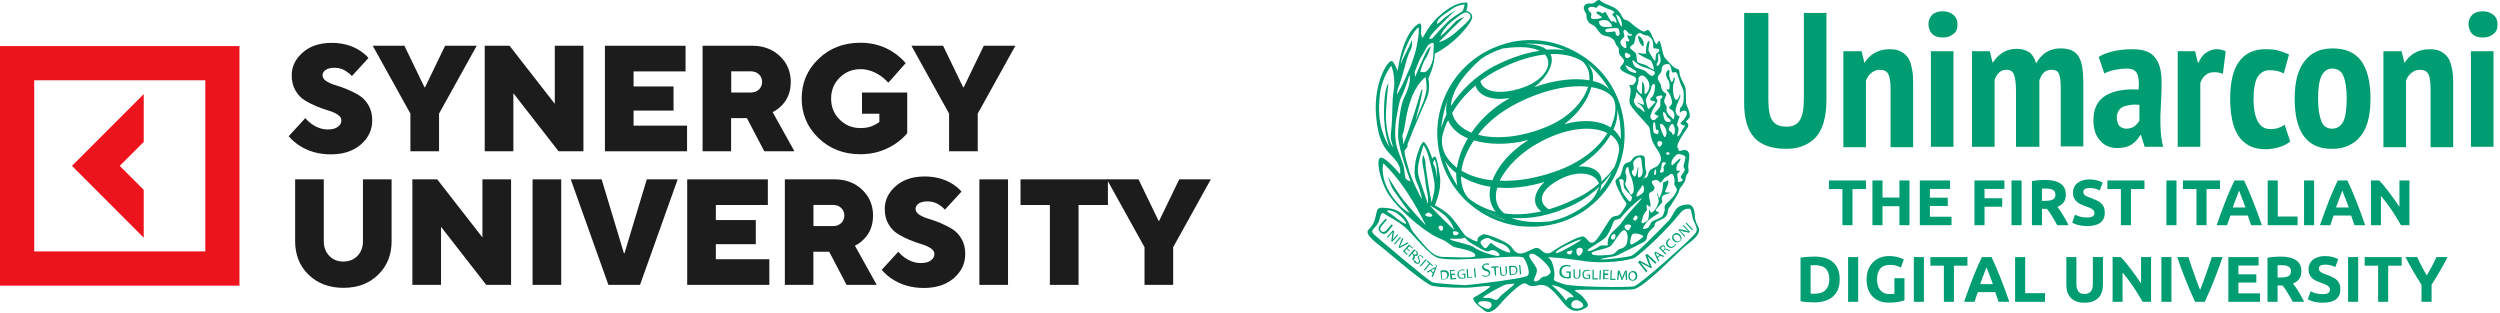 <svg width="351" height="44" viewBox="0 0 351 44" fill="none" xmlns="http://www.w3.org/2000/svg">
<g clip-path="url(#clip0_2002_1142)">
<path d="M207.109 8.892C206.487 9.402 205.92 9.968 205.411 10.591C205.864 10.025 206.43 9.458 207.109 8.892Z" fill="#009C72"/>
<path d="M208.468 29.617C209.374 30.183 210.337 30.58 211.356 30.863C211.073 30.693 210.79 30.523 210.563 30.297C209.827 30.127 209.148 29.9 208.468 29.617Z" fill="#009C72"/>
<path d="M227.381 14.498C226.419 11.723 224.663 9.515 222.398 7.986C222.342 7.986 222.342 7.929 222.285 7.929C218.944 5.664 214.697 4.928 210.677 6.344C204.675 8.382 201.107 14.328 201.9 20.387C202.013 21.293 202.24 22.142 202.523 22.992C203.146 24.804 204.108 26.389 205.354 27.692C205.524 27.862 205.637 28.032 205.864 28.201C207.959 30.183 210.62 31.429 213.508 31.769C213.565 31.769 213.565 31.769 213.621 31.769H213.678C215.49 31.939 217.415 31.769 219.284 31.146C223.644 29.674 226.702 26.106 227.721 21.973C227.721 21.973 227.721 21.973 227.721 21.916C227.834 21.463 227.948 21.01 228.004 20.557V20.5C228.004 20.5 228.004 20.5 228.004 20.444C228.231 18.575 228.061 16.48 227.381 14.498ZM226.475 13.762C226.985 14.611 226.928 16.197 226.136 17.896C224.72 16.99 222.512 16.65 219.624 17.443C221.606 15.97 222.965 13.988 223.418 12.233C224.89 12.46 225.966 13.026 226.475 13.762ZM212.432 12.686C209.771 13.252 208.129 12.629 207.846 11.384C208.582 10.817 209.431 10.251 210.337 9.798C211.866 9.005 214.358 7.929 216.906 7.646C218.321 9.175 216.509 11.837 212.432 12.686ZM212.885 14.555C216.849 12.516 220.416 11.893 222.965 12.176C222.342 14.271 220.247 16.537 217.189 17.782C213.565 19.311 209.997 19.594 207.506 18.915C208.752 17.273 210.564 15.744 212.885 14.555ZM211.979 13.762C209.658 15.064 207.846 16.763 206.6 18.632C205.184 18.065 204.165 17.103 203.882 15.857C204.675 14.498 205.75 13.196 207.166 12.007C207.506 13.366 209.318 14.215 211.979 13.762ZM206.94 19.708C209.035 20.331 211.753 20.387 214.584 19.651C212.036 21.236 210.28 23.332 209.544 25.314C207.789 25.144 206.317 24.634 205.184 23.954C205.354 22.596 205.977 21.123 206.94 19.708ZM210.224 26.333C212.206 26.503 214.414 26.276 216.849 25.54C215.32 27.012 215.037 28.711 216.396 29.674C214.358 30.127 212.659 30.183 211.186 29.957C210.054 29.051 209.771 27.748 210.224 26.333ZM217.472 29.391C215.773 28.371 216.17 26.616 219.171 25.087C221.549 23.898 223.984 24.238 224.494 25.767C223.531 26.616 222.342 27.409 220.926 28.032C219.68 28.654 218.548 29.051 217.472 29.391ZM210.564 25.37C211.526 23.388 213.621 21.293 216.339 19.878C220.416 17.726 223.814 17.726 225.683 18.688C224.55 20.557 222.455 22.482 219.001 23.841C215.886 25.03 212.999 25.483 210.564 25.37ZM226.022 12.686C225.569 12.063 224.72 11.61 223.644 11.384C223.757 10.364 223.474 9.515 222.851 8.892C224.041 9.911 225.173 11.214 226.022 12.686ZM223.135 11.27C221.153 10.931 218.435 11.157 215.433 12.233C217.189 10.874 218.321 8.892 217.698 7.59C219.227 7.533 220.813 7.76 222.172 8.609C222.908 9.288 223.248 10.251 223.135 11.27ZM219.737 7.08C218.888 6.91 218.038 6.91 217.132 6.967C216.509 6.457 215.49 6.174 213.905 6.174C215.943 6.004 217.925 6.344 219.737 7.08ZM208.015 8.213C208.865 7.646 209.827 7.193 210.847 6.854C210.903 6.854 210.96 6.797 211.073 6.797C213.508 6.457 215.15 6.627 216.17 7.137C213.735 7.476 211.47 8.439 210.111 9.119C207.166 10.591 205.071 12.743 203.712 14.894C203.769 13.139 205.014 10.817 208.015 8.213ZM203.316 13.819C203.032 14.611 202.976 15.404 203.089 16.084C202.749 16.763 202.523 17.386 202.353 18.009C202.466 16.537 202.806 15.121 203.316 13.819ZM202.579 18.802C202.749 18.179 202.976 17.499 203.316 16.876C203.769 18.009 204.731 18.858 206.09 19.424C205.241 20.84 204.731 22.256 204.561 23.558C202.863 22.256 202.126 20.557 202.579 18.802ZM202.976 22.879C202.919 22.765 202.919 22.652 202.863 22.596C203.259 23.218 203.769 23.785 204.448 24.294C204.448 24.917 204.505 25.54 204.618 26.106C203.995 25.144 203.429 24.068 202.976 22.879ZM205.128 24.747C206.26 25.427 207.676 25.993 209.261 26.22C208.978 27.522 209.205 28.768 209.997 29.73C208.468 29.334 207.223 28.654 206.203 27.862C205.467 27.069 205.128 25.993 205.128 24.747ZM208.468 29.617C209.091 29.9 209.827 30.127 210.564 30.353C210.79 30.58 211.073 30.75 211.356 30.919C210.337 30.58 209.374 30.127 208.468 29.617ZM219.057 30.693C218.548 30.863 218.095 30.976 217.585 31.089C215.15 31.316 213.395 31.089 212.206 30.58C214.697 30.806 217.642 30.353 221.096 28.654C222.342 28.032 223.531 27.182 224.55 26.22C223.927 27.635 223.701 27.975 222.682 28.768C221.606 29.561 220.416 30.24 219.057 30.693ZM224.55 26.899C224.777 26.503 224.777 26.276 224.833 25.936C225.513 25.314 225.796 24.86 226.306 24.181C225.853 25.2 225.286 26.05 224.55 26.899ZM226.702 23.388C226.192 24.124 225.626 24.804 224.833 25.483C224.947 24.124 223.531 23.218 221.606 23.388C223.701 22.086 225.23 20.5 226.136 18.915C226.928 19.481 227.381 20.217 227.325 21.067C227.212 21.859 226.985 22.652 226.702 23.388ZM227.551 19.538C227.325 19.028 226.985 18.575 226.532 18.179C226.985 17.159 227.155 16.197 227.042 15.291C227.438 16.706 227.608 18.122 227.551 19.538Z" fill="#009C72"/>
<path fill-rule="evenodd" clip-rule="evenodd" d="M237.178 16.537C237.461 16.084 236.838 14.894 236.725 14.555C236.668 14.215 236.781 12.46 236.555 12.063C236.328 11.61 235.875 10.817 235.819 10.364C235.762 9.911 235.819 9.741 235.366 9.628C234.969 9.572 234.12 8.496 233.78 8.156C233.44 7.816 233.27 6.231 233.044 5.834C232.817 5.438 232.761 6.287 232.534 6.174C232.308 6.061 231.968 4.872 231.628 4.419C231.289 3.966 231.175 4.362 230.836 4.419C230.552 4.475 229.646 3.796 229.25 3.456C228.797 3.116 228.627 2.833 228.174 2.776C227.721 2.72 227.665 1.644 226.645 1.078C225.909 0.681 225.116 0.511 224.72 0.115C224.437 -0.225 223.984 0.285 223.814 0.398C223.418 0.681 222.851 0.228 222.455 0.795C222.228 1.134 222.455 1.531 222.625 1.814C222.851 2.097 222.625 2.267 222.851 2.776C223.021 3.286 223.531 3.456 223.814 3.626C224.097 3.796 224.267 4.249 224.72 4.702C225.173 5.155 225.683 4.928 226.306 5.381C226.928 5.834 226.645 6.061 227.098 6.514C227.551 6.967 226.985 7.307 227.608 7.929C228.287 8.552 228.004 8.779 227.551 9.345C227.098 9.968 228.967 10.478 229.477 10.761C229.986 11.101 229.59 11.667 229.307 11.893C229.024 12.12 228.571 11.667 228.854 12.233C229.137 12.743 228.684 13.819 228.797 14.441C228.854 15.008 231.062 17.216 231.458 17.726C231.855 18.235 231.458 19.255 232.534 20.784C233.61 22.312 233.157 22.652 232.874 23.105C232.591 23.558 231.911 23.558 231.628 23.954C231.345 24.351 231.345 25.03 231.119 24.917C230.892 24.804 230.213 25.767 230.496 25.427C230.722 25.087 231.232 24.521 231.119 24.068C230.949 23.615 230.949 23.049 230.949 22.369C230.949 21.689 230.326 21.746 229.703 21.916C229.08 22.142 229.25 22.652 228.514 22.822C227.778 22.992 227.834 23.785 227.608 24.407C227.381 25.03 226.928 25.03 226.815 25.37C226.702 25.71 227.721 27.692 228.118 28.201C228.571 28.711 228.287 28.824 227.721 29.73C227.212 30.636 226.702 30.07 226.192 30.636C225.683 31.146 224.324 33.807 223.701 34.034C223.078 34.26 222.965 33.581 222.398 33.241C221.889 32.901 218.604 34.827 217.925 35.336C217.189 35.846 216.736 35.45 216.226 34.996C215.717 34.544 215.207 34.996 214.131 35.45C212.998 35.903 212.602 35.223 212.149 34.6C211.696 33.977 208.582 32.731 208.242 32.901C208.129 32.958 207.336 33.241 207.449 33.751C207.619 34.26 205.864 33.184 205.864 33.184C205.467 32.958 204.278 30.806 203.202 29.957C202.126 29.107 201.447 28.824 201.447 28.824C201.447 28.824 202.409 26.786 202.183 24.86C201.9 22.935 201.673 21.973 201.447 21.973C201.22 21.973 201.05 22.369 201.05 22.256C201.05 21.859 200.201 19.934 199.861 19.934C199.522 19.934 198.842 21.916 198.729 22.765C198.616 23.615 198.446 24.634 198.955 25.71C199.465 26.786 199.635 27.975 199.635 27.975C199.635 27.975 198.163 25.427 197.596 23.105C197.313 21.973 197.087 21.293 197.257 21.067C197.823 20.444 197.596 20.274 197.596 20.274C197.596 20.274 197.879 19.651 198.276 18.575C198.729 17.499 199.861 14.838 200.314 13.819C200.881 12.516 200.541 10.987 200.541 10.987C200.541 10.987 200.881 10.364 201.164 9.345C201.447 8.382 201.447 7.533 201.447 7.533C201.447 7.533 203.599 6.514 205.411 4.419C207.166 2.437 206.713 2.154 206.43 1.814C206.147 1.531 205.864 1.531 205.864 1.531C206.09 0.908 206.034 0.398 206.034 0.398C206.034 0.398 204.448 -0.111 201.617 2.663C200.541 3.739 199.748 5.325 199.748 5.325C199.748 5.325 199.578 5.155 199.522 4.758C199.465 4.362 199.805 2.89 199.069 3.399C196.804 4.928 196.237 9.968 196.237 9.968C196.237 9.968 195.671 8.552 195.388 8.552C194.765 8.552 192.896 11.667 193.179 15.97C193.519 20.67 194.935 21.236 195.841 22.369C196.804 23.502 196.577 24.181 196.577 24.464C196.577 24.464 194.538 21.973 193.802 22.142C193.179 22.369 193.689 25.087 194.765 27.012C195.671 28.541 198.219 31.089 200.654 32.675C201.22 33.071 201.787 33.354 202.353 33.581C203.202 33.921 203.315 34.204 204.108 34.657C204.448 34.827 207.393 35.166 207.109 35.959C206.996 36.299 203.542 36.072 202.636 36.072C201.73 36.072 201.164 35.619 200.597 35.11C200.314 34.827 198.219 32.505 198.106 32.109C197.313 29.73 195.898 29.164 193.916 29.164C192.84 29.164 193.632 30.863 192.16 32.222C191.424 32.901 193.406 34.204 194.425 35.053C195.784 36.186 200.201 39.98 201.164 40.149C202.24 40.376 205.977 40.489 206.94 40.319C207.902 40.206 208.638 40.149 209.148 40.149C209.658 40.149 207.619 41.395 206.996 41.735C206.373 42.075 207.846 43.151 208.412 43.604C208.978 44.113 209.771 43.66 210.564 42.754C211.356 41.792 212.998 40.206 213.735 39.866C214.471 39.527 214.357 40.319 215.433 40.149C216.509 40.036 215.66 39.923 216.679 40.036C217.698 40.15 218.718 41.622 219.737 42.811C220.756 43.943 221.662 43.717 222.455 43.321C223.304 42.924 222.908 42.528 222.285 41.735C221.606 40.942 220.756 40.829 221.266 40.716C221.775 40.602 228.74 40.772 229.42 40.602C230.949 40.206 235.196 35.789 236.102 34.996C237.008 34.147 238.14 33.524 238.48 32.675C238.763 31.826 238.197 31.882 237.97 30.58C237.97 30.127 237.914 28.711 237.008 28.711C236.668 28.711 235.819 28.768 235.309 29.391C234.913 29.9 234.743 30.523 234.176 31.089C232.025 33.298 229.646 35.676 229.08 35.903C228.174 36.242 221.436 36.865 226.759 35.959C227.098 35.903 230.609 34.034 230.779 33.977C231.345 33.638 231.119 33.468 231.289 33.015C231.515 32.335 232.308 31.882 232.308 31.712C232.308 31.372 232.308 31.203 233.157 30.863C233.95 30.523 234.12 30.127 234.176 29.617C234.233 29.107 234.516 29.051 234.799 28.485C235.139 27.918 235.705 27.125 235.762 26.729C235.819 26.276 236.611 25.767 236.668 25.03C236.725 24.351 237.178 24.407 237.064 23.785C236.951 23.162 237.121 22.822 237.178 22.029C237.234 21.293 236.838 20.897 236.158 21.123C235.479 21.35 235.819 21.067 235.535 20.727C235.252 20.387 236.385 18.688 236.838 18.065C237.291 17.499 236.838 17.216 236.725 17.103C236.555 17.046 236.895 16.989 237.178 16.537ZM195.614 13.082C195.501 13.762 195.501 15.291 195.445 16.65C195.388 17.952 195.218 19.141 195.275 19.424C195.388 20.047 195.614 20.727 195.614 20.727C195.614 20.727 194.878 20.047 194.595 16.989C194.482 15.347 194.935 11.723 194.935 11.723C194.935 11.723 194.369 12.12 194.312 15.461C194.255 18.802 195.105 20.67 195.105 20.67C195.105 20.67 194.538 19.878 194.142 18.632C193.689 17.386 193.463 15.574 193.746 13.196C194.029 10.817 195.331 9.232 195.331 9.232C195.331 9.232 196.067 10.817 195.614 13.082ZM207.959 33.807C208.299 33.524 208.865 33.241 209.205 33.524C209.544 33.751 210.45 34.09 210.96 34.26C211.47 34.43 212.092 35.11 212.036 35.393C211.979 35.733 209.884 34.657 209.488 34.204C209.148 33.751 208.865 35.166 208.355 34.77C208.242 34.657 207.619 34.09 207.959 33.807ZM204.788 32.788C204.674 33.015 204.278 33.128 204.108 32.958C203.938 32.788 203.938 32.562 204.052 32.505C204.221 32.392 204.901 32.562 204.788 32.788ZM201.39 22.426C201.503 22.426 201.73 23.162 201.73 23.898C201.73 24.634 201.73 25.087 201.73 25.087C201.73 25.087 201.617 23.502 201.334 23.218C201.05 22.879 201.39 22.426 201.39 22.426ZM199.465 25.653C199.352 25.257 199.069 24.804 199.069 23.785C199.069 22.765 199.861 20.387 199.861 20.387C199.861 20.387 200.314 20.784 200.824 22.935C201.334 25.087 201.56 25.993 201.334 27.012C201.107 28.032 200.994 28.428 200.994 28.428C200.994 28.428 200.541 26.05 200.428 25.144C200.314 24.238 200.144 23.502 200.144 22.935C200.144 22.369 199.805 21.746 199.805 21.746C199.805 21.746 199.691 22.142 199.691 22.652C199.691 23.105 199.975 24.068 200.088 25.257C200.258 26.446 200.314 26.842 200.428 27.295C200.541 27.748 200.484 28.654 200.484 28.654C200.484 28.654 199.578 25.993 199.465 25.653ZM200.201 13.082C199.748 14.838 199.748 14.328 198.729 16.989C198.729 16.989 199.805 12.969 199.691 12.573C199.578 12.176 199.125 14.271 198.389 16.423C197.426 19.424 197.03 20.217 197.03 20.217L196.973 20.104C196.973 20.104 197.03 19.594 196.917 19.311C196.86 18.971 196.917 18.915 196.917 18.915C196.917 18.915 197.03 18.745 197.2 17.839C197.37 16.989 197.426 15.914 198.049 14.102C198.842 11.723 200.144 10.817 200.144 10.817C200.144 10.817 200.428 12.176 200.201 13.082ZM206.203 1.87C206.713 2.323 206.6 2.607 204.788 4.192C203.032 5.834 202.013 5.891 202.013 5.891C202.013 5.891 202.976 4.985 203.712 4.192C204.505 3.456 205.524 2.437 205.524 2.437C205.524 2.437 204.788 2.493 203.995 3.399C203.202 4.305 202.24 5.098 202.24 5.098C202.24 5.098 202.24 5.042 202.296 4.928C202.409 4.645 202.806 3.909 203.712 3.116C204.901 2.21 205.694 1.417 206.203 1.87ZM200.881 4.985C201.447 4.249 202.183 3.626 203.146 2.607C204.165 1.587 204.505 1.361 204.505 1.361C204.505 1.361 203.259 2.097 202.749 2.55C202.24 3.003 201.56 3.739 201.787 3.06C202.013 2.38 203.146 1.814 203.882 1.248C204.618 0.681 205.637 0.625 205.637 0.625C205.637 0.625 205.524 1.361 205.297 1.587C205.071 1.814 204.278 2.154 203.372 2.946C202.466 3.796 201.107 5.381 201.107 5.381C201.107 5.381 200.314 5.721 200.881 4.985ZM199.408 8.213C199.691 7.76 200.484 6.344 200.484 6.344C200.484 6.344 200.937 6.004 201.164 6.004C201.39 6.004 201.277 6.74 201.22 7.986C201.107 9.232 200.314 10.251 199.861 10.138C199.408 10.081 199.408 10.081 199.408 10.081C199.408 10.081 199.691 8.892 200.201 8.156C200.654 7.42 200.881 6.514 200.881 6.514C200.881 6.514 200.541 6.627 200.088 7.59C199.635 8.552 198.672 10.817 198.672 10.817L198.616 10.081C198.672 10.081 199.125 8.666 199.408 8.213ZM196.237 12.516C196.237 12.516 196.577 11.723 196.973 10.308C197.37 8.835 197.596 7.873 197.993 7.137C198.389 6.401 198.219 5.608 198.219 5.608C198.219 5.608 197.993 6.287 197.596 7.023C197.257 7.76 196.917 8.269 196.747 8.835C196.577 9.402 196.747 8.496 196.747 8.496C196.747 8.496 197.03 7.363 197.71 5.948C198.389 4.532 198.955 3.966 199.125 3.852C199.238 3.739 199.295 4.872 198.785 7.023C198.219 9.175 197.653 10.138 197.257 11.101C196.86 12.063 196.124 13.309 196.124 13.309L196.237 12.516ZM196.124 20.67C195.728 19.255 195.898 17.159 196.124 16.14C196.351 15.178 196.351 14.441 196.804 13.479C197.37 12.29 197.879 10.534 197.879 10.534C198.163 11.27 197.596 12.856 197.143 13.705C196.69 14.611 196.294 17.159 196.294 19.028C196.294 20.897 198.049 25.483 198.049 25.483C198.049 25.483 197.596 25.314 197.426 25.144C197.257 24.974 197.257 24.521 197.143 23.785C197.087 23.049 196.577 22.086 196.124 20.67ZM195.728 26.842C196.351 27.748 197.936 29.9 197.936 29.9C197.936 29.9 196.464 29.277 195.105 27.012C193.746 24.747 194.199 22.935 194.199 22.935C194.199 22.935 195.445 23.954 197.143 26.389C198.842 28.824 200.201 31.656 200.201 31.656C200.201 31.656 198.785 30.183 197.087 28.145C196.52 27.465 195.275 25.483 194.878 24.804C194.992 25.2 195.218 26.106 195.728 26.842ZM201.05 30.353C200.824 30.523 200.258 30.41 200.144 30.24C199.975 30.07 200.484 29.844 200.541 29.844C200.597 29.787 201.277 30.183 201.05 30.353ZM202.296 32.392C202.183 32.335 201.956 32.109 201.956 31.882C201.956 31.712 202.353 31.599 202.523 31.769C202.693 31.995 202.579 32.505 202.296 32.392ZM200.711 28.824C200.711 28.824 202.126 29.56 203.032 30.41C203.882 31.259 204.165 32.279 204.165 32.279C204.165 32.279 203.542 31.712 202.636 30.806C201.73 29.9 200.711 28.824 200.711 28.824ZM203.655 33.638C203.429 33.411 203.825 33.524 204.165 33.524C204.561 33.524 205.297 33.524 205.524 33.411C205.75 33.241 205.864 33.751 206.487 34.09C207.053 34.43 208.695 35.506 209.035 35.28C209.374 35.053 209.827 35.053 210.224 35.393C210.62 35.676 210.79 36.129 209.771 35.846C208.752 35.619 207.393 35.11 206.94 34.713C206.43 34.317 203.882 33.864 203.655 33.638ZM196.067 29.9C196.351 30.127 197.257 30.75 197.426 31.372C197.483 31.656 196.237 30.806 195.784 30.41C195.388 30.07 194.822 29.787 194.765 29.674C194.652 29.334 195.784 29.674 196.067 29.9ZM208.921 43.377C208.582 43.377 207.336 42.754 207.562 42.471C207.846 42.188 209.091 42.245 209.318 42.528C209.601 42.811 209.261 43.377 208.921 43.377ZM210.394 41.905C210.054 42.358 209.544 41.905 209.261 41.848C208.921 41.792 208.129 41.905 208.242 41.735C208.355 41.508 211.186 39.923 211.526 39.923C211.866 39.923 212.545 39.753 212.602 39.866C212.659 40.036 210.677 41.395 210.394 41.905ZM214.414 38.734C213.848 39.13 206.26 40.036 205.75 40.036C205.241 40.036 201.673 39.81 201.107 39.64C200.597 39.47 193.179 33.184 192.896 32.901C192.273 32.279 193.01 32.165 193.519 31.259C193.802 30.693 193.802 29.56 194.369 30.014C194.708 30.297 196.237 30.976 197.37 31.995C198.446 32.958 200.711 35.959 202.013 36.242C204.901 36.865 213.338 35.619 213.904 36.186C214.188 36.469 215.037 38.394 214.414 38.734ZM233.157 8.496C233.157 8.722 232.874 9.345 232.648 9.232C232.421 9.119 232.817 8.722 232.817 8.439C232.817 8.156 232.761 7.533 232.874 7.533C233.044 7.533 233.157 8.269 233.157 8.496ZM229.42 6.117C229.533 5.834 229.59 5.098 229.703 4.985C229.816 4.815 230.156 4.532 230.326 4.645C230.496 4.758 230.949 4.985 231.232 4.985C231.515 4.985 231.911 5.438 232.025 5.721C232.138 6.004 232.081 6.627 232.138 6.74C232.195 6.854 232.817 6.74 232.931 6.967C233.101 7.137 232.704 7.42 232.534 7.59C232.421 7.703 232.478 8.496 232.364 8.552C232.251 8.609 231.572 7.363 231.458 7.137C231.345 6.967 231.798 5.551 231.458 5.778C231.119 6.004 231.062 7.25 231.119 7.476C231.175 7.703 230.043 7.363 229.986 7.476C229.93 7.59 231.402 8.326 231.685 8.439C231.968 8.552 232.251 9.628 232.195 9.741C232.138 9.855 231.572 9.458 231.232 9.232C230.892 9.005 230.043 8.892 229.93 8.722C229.76 8.552 229.816 7.929 229.703 7.59C229.533 7.193 228.854 6.91 228.854 6.684C228.854 6.457 229.363 6.231 229.42 6.117ZM226.928 2.04C226.985 1.984 227.438 2.38 227.551 2.72C227.721 3.173 227.778 3.683 227.665 3.739C227.551 3.739 226.815 2.097 226.928 2.04ZM223.474 2.607C223.191 2.437 223.587 2.04 223.361 1.814C223.134 1.587 222.851 1.304 223.078 1.078C223.304 0.908 223.814 0.964 224.04 1.078C224.267 1.134 224.324 0.738 224.55 0.738C224.777 0.738 225.626 1.248 226.079 1.361C226.532 1.474 226.702 1.757 226.645 1.814C226.589 1.87 226.136 1.927 226.532 2.267C226.928 2.55 227.042 3.229 226.928 3.229C226.815 3.229 226.759 3.06 226.645 3.003C226.532 2.946 226.419 3.06 226.249 3.003C226.079 2.946 225.626 1.984 225.456 1.757C225.286 1.531 225.173 1.814 225.06 1.87C224.946 1.927 224.663 1.644 224.493 1.644C224.324 1.587 224.21 1.587 224.154 1.757C224.04 1.927 224.89 2.267 224.89 2.437C224.89 2.607 223.757 2.776 223.474 2.607ZM224.493 3.06C224.493 2.89 225.23 2.72 225.683 2.89C226.136 3.116 226.419 3.683 226.306 3.739C226.192 3.796 225.116 3.852 224.89 3.683C224.72 3.626 224.493 3.343 224.493 3.06ZM227.325 4.928C227.155 5.155 226.985 4.985 226.872 4.872C226.759 4.702 226.928 4.419 226.702 4.419C226.475 4.419 225.626 4.589 225.513 4.475C225.343 4.362 225.343 4.305 225.456 4.136C225.513 3.966 226.872 3.909 227.155 3.966C227.325 4.022 227.495 4.758 227.325 4.928ZM227.551 5.721C227.721 5.438 228.061 5.268 228.061 5.042C228.061 4.815 227.778 4.305 228.061 4.192C228.287 4.079 228.514 4.589 228.684 4.702C228.854 4.815 229.193 4.758 229.137 4.928C229.08 5.098 228.571 4.985 228.457 4.985C228.344 4.985 228.854 5.721 228.74 5.778C228.627 5.891 228.287 5.721 228.231 5.834C228.231 5.948 228.457 6.684 228.287 6.74C228.118 6.854 227.268 6.231 227.551 5.721ZM228.231 7.42C228.401 7.363 228.91 7.646 228.91 7.816C228.91 8.043 228.401 8.269 228.287 8.099C228.118 7.986 228.061 7.476 228.231 7.42ZM228.797 9.968C228.514 9.798 228.174 9.232 228.231 9.175C228.287 9.119 229.816 9.911 229.76 10.138C229.76 10.364 229.08 10.138 228.797 9.968ZM229.59 9.402C229.363 9.175 229.08 8.496 229.25 8.439C229.307 8.439 229.93 9.062 230.326 9.232C230.666 9.402 232.025 9.798 232.251 10.025C232.478 10.251 232.251 10.534 232.025 10.648C231.798 10.761 231.232 10.194 231.062 10.025C230.836 9.798 229.816 9.572 229.59 9.402ZM230.892 15.744C230.836 15.8 230.439 15.291 230.043 15.121C229.646 14.951 229.25 14.215 229.42 13.988C229.59 13.762 229.76 13.139 229.703 12.969C229.646 12.799 230.383 13.535 230.496 13.705C230.722 13.988 230.892 14.668 230.779 14.725C230.666 14.725 229.816 14.328 229.816 14.385C229.816 14.441 230.326 14.668 230.552 14.951C230.779 15.291 230.949 15.687 230.892 15.744ZM230.892 12.799C230.949 12.346 230.779 11.497 230.609 11.497C230.439 11.497 230.666 13.196 230.439 13.196C230.326 13.196 229.703 12.573 229.816 12.233C229.93 11.893 230.099 11.327 230.043 11.157C229.986 10.931 230.213 10.591 230.552 10.591C230.892 10.591 231.515 11.27 231.572 11.893C231.628 12.573 231.232 13.026 231.119 13.139C231.062 13.196 230.836 13.252 230.892 12.799ZM231.402 15.291C231.289 15.178 231.119 14.385 231.062 14.102C231.062 13.762 231.855 12.629 231.798 12.403C231.798 12.176 232.025 11.61 232.308 11.837C232.478 12.007 232.251 13.422 231.911 13.649C231.572 13.875 231.685 13.988 231.798 14.102C231.911 14.158 232.534 14.215 232.421 14.385C232.251 14.441 231.515 15.404 231.402 15.291ZM231.742 16.537C231.515 16.027 232.761 14.328 232.704 14.158C232.648 13.932 232.478 13.819 232.534 13.649C232.591 13.479 233.101 13.366 233.327 13.422C233.554 13.479 233.27 13.819 233.157 13.932C233.044 14.102 233.157 14.668 233.101 14.894C233.044 15.121 232.364 15.8 232.308 15.914C232.251 16.027 232.648 16.253 232.817 16.253C232.987 16.253 232.704 16.48 232.534 16.65C232.364 16.876 231.968 17.046 231.742 16.537ZM234.29 18.179C234.233 17.952 234.686 17.329 234.799 17.386C235.252 17.612 235.252 18.971 234.913 18.915C234.799 18.915 234.743 18.688 234.686 18.575C234.629 18.518 234.346 18.462 234.29 18.179ZM234.46 21.576C234.46 21.633 234.176 21.746 234.063 21.746C233.95 21.746 233.893 21.35 234.063 21.35C234.233 21.35 234.46 21.52 234.46 21.576ZM233.78 16.933C233.554 16.65 233.44 15.687 233.497 15.744C233.95 15.744 233.95 16.367 234.12 16.48C234.233 16.593 234.573 16.763 234.573 16.989C234.629 17.159 234.007 17.216 233.78 16.933ZM233.893 18.179C234.063 18.575 233.95 19.255 233.723 19.255C233.554 19.255 232.931 17.612 233.101 17.442C233.327 17.216 233.78 17.782 233.893 18.179ZM232.195 18.632C232.081 18.462 232.025 17.216 232.195 17.159C232.478 17.103 232.421 17.952 232.478 18.122C232.534 18.235 232.704 18.235 232.761 18.235C232.817 18.235 232.931 18.462 232.817 18.688C232.761 18.915 232.364 18.802 232.195 18.632ZM232.987 20.614C232.817 20.614 232.648 20.161 232.704 19.991C232.761 19.821 233.101 19.708 233.327 19.934C233.497 20.104 233.157 20.614 232.987 20.614ZM233.101 23.954C233.327 23.502 233.27 22.935 233.384 22.822C233.497 22.765 233.893 22.765 233.893 22.879C233.893 23.049 233.61 23.218 233.554 23.445C233.554 23.615 233.667 23.954 233.554 24.124C233.497 24.238 232.874 24.351 233.101 23.954ZM232.421 23.785C232.648 23.954 232.478 24.691 232.308 24.577C232.138 24.521 232.308 23.671 232.421 23.785ZM230.609 25.993C230.722 25.88 231.005 26.729 230.666 27.069C230.326 27.409 229.816 27.635 229.76 27.578C229.703 27.522 229.873 26.956 230.099 26.729C230.383 26.446 230.496 26.106 230.609 25.993ZM229.307 23.841C229.533 23.728 229.25 23.105 229.307 22.822C229.363 22.539 229.873 22.029 230.213 22.086C230.552 22.142 230.439 22.822 230.609 23.671C230.779 24.577 230.213 25.087 229.986 24.86C229.873 24.747 230.099 23.502 229.986 23.388C229.93 23.332 229.76 25.257 229.363 24.691C228.967 24.238 229.08 24.011 229.307 23.841ZM228.174 25.71C228.287 25.597 228.457 24.804 228.287 24.521C228.118 24.294 228.231 23.558 228.514 23.445C228.684 23.332 228.684 24.124 228.854 24.464C229.024 24.747 229.646 26.559 229.25 27.125C228.854 27.692 228.797 26.842 228.571 26.672C228.401 26.446 228.061 25.767 228.174 25.71ZM227.665 26.672C227.665 26.446 227.325 25.37 227.325 25.257C227.325 25.087 227.891 25.144 227.948 25.314C228.004 25.54 227.834 26.05 228.118 26.503C228.401 26.899 229.137 27.522 229.137 27.748C229.137 27.975 228.91 28.485 228.684 28.201C228.401 27.918 227.665 26.899 227.665 26.672ZM225.456 33.298C226.192 32.392 226.419 31.203 226.645 30.976C226.872 30.75 227.325 30.863 227.551 30.58C228.684 29.164 230.326 27.862 230.496 27.805C230.722 27.805 228.514 29.957 227.834 31.033C227.155 32.052 226.419 32.392 226.079 32.958C225.683 33.581 225.683 34.147 225.739 34.374C225.796 34.6 224.946 34.317 224.607 34.544C224.324 34.77 222.908 35.563 222.908 35.11C222.908 34.94 225.173 33.694 225.456 33.298ZM229.873 30.693C229.76 30.919 229.533 31.089 229.363 30.863C229.193 30.693 229.42 30.466 229.59 30.297C229.703 30.127 230.043 30.466 229.873 30.693ZM230.722 33.184C230.722 33.354 229.193 34.43 228.967 34.317C228.74 34.204 228.967 33.128 229.193 32.901C229.533 32.562 230.722 33.015 230.722 33.184ZM226.192 34.487C226.702 33.977 227.608 32.109 228.118 32.335C228.627 32.562 228.627 33.864 228.287 34.43C227.891 34.996 227.381 34.827 227.098 35.166C226.759 35.506 226.645 35.619 226.362 35.733C226.079 35.789 223.418 36.072 223.474 35.563C223.474 35.166 225.683 34.996 226.192 34.487ZM226.192 33.411C226.136 33.184 226.306 32.901 226.645 32.845C226.928 32.845 226.815 33.468 226.645 33.581C226.419 33.694 226.192 33.638 226.192 33.411ZM228.514 32.335C228.231 32.279 227.891 31.826 228.231 31.599C228.457 31.429 229.024 31.542 229.024 31.712C228.967 31.939 228.74 32.392 228.514 32.335ZM222.228 35.166C222.228 35.45 221.889 35.903 221.662 35.903C221.379 35.903 221.153 35.053 221.492 34.883C221.832 34.657 222.228 34.827 222.228 35.166ZM221.832 33.638C222.228 33.581 221.662 33.921 220.813 34.43C219.907 34.94 218.378 35.789 218.435 35.45C218.491 34.996 221.436 33.694 221.832 33.638ZM220.643 35.563C220.643 35.733 220.247 35.789 220.02 35.563C219.794 35.336 220.473 35.166 220.7 35.166C220.926 35.28 220.643 35.393 220.643 35.563ZM217.585 38.451C216.906 39.074 216.849 38.621 216.396 39.017C215.943 39.47 215.773 39.583 215.433 39.47C215.094 39.413 215.886 38.507 215.773 37.828C215.66 37.148 213.904 35.619 215.15 35.619C215.83 35.676 218.265 37.828 217.585 38.451ZM219.794 42.131C219.68 41.792 218.435 40.489 217.925 40.093V40.036C219.51 40.206 221.549 41.905 220.756 41.735C219.963 41.565 219.907 42.414 219.794 42.131ZM221.322 42.131C221.662 42.131 222.285 42.528 222.285 42.867C222.285 43.207 221.606 43.434 220.983 43.264C220.303 43.037 220.586 42.131 221.322 42.131ZM237.291 29.334C237.517 29.447 237.517 30.523 237.857 31.146C238.31 32.109 238.367 32.335 237.914 32.901C237.404 33.581 230.269 39.98 229.42 40.206C228.571 40.376 220.586 40.319 219.454 39.866C218.321 39.413 218.038 39.527 218.208 38.904C218.378 38.281 217.982 36.752 217.698 36.469C217.415 36.129 217.189 36.072 217.812 36.129C218.435 36.186 219.057 36.186 221.945 36.582C224.946 37.148 228.91 36.582 229.59 36.129C230.779 35.336 234.176 32.109 235.819 30.014C236.442 29.164 237.178 29.277 237.291 29.334ZM233.95 28.598C233.554 28.938 233.78 29.334 233.723 29.56C233.667 29.787 233.554 30.014 233.497 30.183C233.44 30.58 232.308 30.863 231.968 31.089C231.685 31.316 231.572 31.882 231.345 31.995C231.119 32.109 230.722 32.165 230.666 32.109C230.609 32.052 231.119 31.146 231.458 30.919C231.798 30.693 231.968 30.466 232.138 30.41C232.308 30.297 233.101 29.844 232.931 29.787C232.761 29.787 232.478 29.674 232.478 29.504C232.478 29.334 233.384 28.485 233.384 28.315C233.384 28.145 233.214 27.805 233.384 27.578C233.667 27.182 234.573 27.182 234.516 27.069C234.516 27.012 233.837 27.069 233.78 26.956C233.723 26.842 234.346 25.767 234.233 25.483C234.12 25.2 234.233 25.2 234.063 25.37C233.893 25.54 233.78 25.483 233.61 25.54C233.44 25.597 233.497 26.106 233.44 26.446C233.384 26.786 233.101 27.748 232.931 27.805C232.817 27.748 232.817 27.012 232.704 27.125C232.591 27.239 232.931 28.032 232.874 28.315C232.817 28.541 232.591 29.221 232.308 29.504C232.025 29.73 231.855 30.07 231.685 29.674C231.458 29.277 231.515 29.391 231.515 29.674C231.515 30.014 231.515 30.693 231.345 30.919C231.119 31.146 230.609 31.429 230.496 31.316C230.383 31.259 230.722 30.183 230.836 30.014C230.892 29.844 231.289 29.617 231.232 29.334C231.175 29.051 231.119 28.598 231.289 28.768C231.458 28.881 231.742 29.221 231.742 28.881C231.742 28.485 231.515 27.748 231.515 27.409C231.515 27.012 231.685 27.069 231.911 26.899C232.138 26.786 232.421 26.503 232.251 26.22C232.081 25.936 231.742 25.483 232.025 25.37C232.364 25.257 232.761 25.144 233.044 25.597C233.101 25.71 233.327 25.54 233.497 25.257C233.667 24.974 233.837 24.86 234.12 24.747C234.403 24.577 234.516 24.351 234.743 24.407C235.026 24.464 235.196 25.427 235.082 25.71C234.969 25.993 235.366 26.22 235.422 26.559C235.479 27.182 234.46 28.145 233.95 28.598ZM235.592 21.633C235.932 21.576 236.555 21.859 236.611 21.973C236.725 22.086 236.442 22.935 236.385 23.218C236.328 23.502 236.555 23.728 236.555 23.841C236.555 23.954 236.045 24.634 235.989 24.804C235.932 24.974 236.215 25.144 236.272 25.257C236.328 25.37 235.932 25.54 235.705 25.54C235.479 25.54 235.592 25.257 235.592 25.2C235.592 25.144 235.479 24.747 235.479 24.521C235.479 24.294 235.875 24.124 235.875 24.011C235.875 23.898 235.535 24.011 235.422 23.954C235.309 23.898 235.366 23.275 235.535 22.992C235.762 22.765 235.989 22.369 235.932 22.256C235.875 22.142 234.856 23.218 234.743 23.218C234.686 23.218 234.629 22.935 234.686 22.765C234.629 22.539 235.196 21.746 235.592 21.633ZM236.442 17.612C236.611 17.612 236.668 17.612 236.385 17.952C236.102 18.292 236.158 18.518 235.819 18.915C235.479 19.311 235.422 19.255 235.592 18.632C235.705 18.009 235.705 18.065 235.535 17.726C235.366 17.386 235.592 17.103 235.649 16.82C235.705 16.537 235.875 16.31 235.875 16.31C235.875 16.31 235.535 16.423 235.309 15.857C235.082 15.347 235.649 14.215 235.819 13.819C236.045 13.422 235.819 13.139 235.819 13.309C235.819 13.479 235.535 14.271 235.196 13.932C234.913 13.592 234.743 12.29 235.026 11.553C235.309 10.761 234.969 10.761 234.969 11.044C234.913 11.27 234.856 11.497 234.686 11.497C234.516 11.497 234.403 10.704 234.346 10.591C234.346 10.478 234.573 9.515 234.12 9.911C233.667 10.308 234.063 11.044 234.29 11.384C234.46 11.723 234.46 12.573 234.29 12.573C234.12 12.629 233.667 12.233 234.29 13.026C234.573 13.366 234.799 14.215 234.743 14.498C234.686 14.781 234.346 14.951 234.346 15.121C234.346 15.347 235.196 15.461 235.082 16.31C234.969 17.159 234.799 16.537 234.573 16.367C233.893 15.857 233.95 15.291 234.007 15.064C234.063 14.894 233.554 14.498 233.667 14.045C233.78 13.592 234.12 13.196 233.837 13.082C233.554 12.969 233.27 12.629 233.214 12.063C233.157 11.497 232.308 11.101 233.044 10.364C233.44 9.968 233.214 9.628 233.384 9.345C233.61 9.062 233.837 8.949 234.233 9.005C234.629 9.005 234.686 10.025 234.743 10.138C234.856 10.251 235.196 10.081 235.309 10.138C235.592 10.308 235.762 11.497 236.158 12.233C236.498 12.912 236.385 13.535 236.385 13.932C236.385 14.385 236.215 14.894 235.989 15.064C235.762 15.234 235.875 15.97 235.875 15.857C235.875 15.744 236.498 15.291 236.781 15.687C237.064 16.084 236.328 16.933 236.045 17.159C235.705 17.329 236.272 17.612 236.442 17.612ZM230.779 6.174C230.779 5.495 230.156 5.042 230.043 5.042C229.873 5.098 230.156 5.891 230.269 6.061C230.439 6.287 230.779 6.854 230.779 6.174Z" fill="#009C72"/>
<path d="M202.24 37.998C202.353 37.998 202.466 37.941 202.636 37.941C202.863 37.941 203.089 37.941 203.202 38.054C203.316 38.168 203.429 38.281 203.429 38.507C203.429 38.734 203.372 38.904 203.259 39.017C203.146 39.13 202.919 39.243 202.693 39.243C202.579 39.243 202.466 39.243 202.353 39.243L202.24 37.998ZM202.466 39.187C202.523 39.187 202.58 39.187 202.636 39.187C203.033 39.187 203.202 38.96 203.202 38.621C203.202 38.337 202.976 38.111 202.636 38.168C202.523 38.168 202.466 38.168 202.41 38.224L202.466 39.187Z" fill="#009C72"/>
<path d="M204.335 38.564L203.825 38.621L203.882 39.074L204.448 39.017V39.187L203.655 39.243L203.542 37.941L204.278 37.884V37.998L203.712 38.054V38.451L204.222 38.394L204.335 38.564Z" fill="#009C72"/>
<path d="M205.75 39.017C205.694 39.074 205.524 39.13 205.354 39.13C205.128 39.13 204.958 39.13 204.844 39.017C204.731 38.904 204.618 38.734 204.618 38.564C204.618 38.168 204.844 37.884 205.297 37.828C205.467 37.828 205.581 37.828 205.637 37.884L205.581 37.998C205.524 37.998 205.411 37.941 205.297 37.941C204.958 37.941 204.788 38.168 204.788 38.507C204.788 38.847 205.014 39.017 205.354 39.017C205.467 39.017 205.524 39.017 205.581 38.96V38.564H205.297V38.451L205.75 38.394V39.017Z" fill="#009C72"/>
<path d="M205.92 37.771H206.09L206.147 38.904L206.713 38.847V38.96L205.977 39.017L205.92 37.771Z" fill="#009C72"/>
<path d="M207.11 37.658L207.223 38.96H207.053L206.94 37.658H207.11Z" fill="#009C72"/>
<path d="M208.185 38.621C208.299 38.677 208.468 38.734 208.638 38.734C208.921 38.734 209.035 38.564 209.035 38.394C209.035 38.224 208.921 38.111 208.638 38.054C208.299 37.941 208.129 37.828 208.072 37.545C208.072 37.262 208.299 37.035 208.638 36.978C208.808 36.978 208.978 36.978 209.091 37.035L209.035 37.205C208.978 37.148 208.865 37.148 208.638 37.148C208.355 37.148 208.299 37.318 208.299 37.431C208.299 37.601 208.412 37.658 208.695 37.771C209.035 37.884 209.205 37.998 209.205 38.281C209.205 38.564 209.035 38.847 208.582 38.847C208.412 38.847 208.185 38.79 208.072 38.734L208.185 38.621Z" fill="#009C72"/>
<path d="M209.771 37.601H209.375V37.431L210.394 37.375V37.545H209.997L210.054 38.677H209.884L209.771 37.601Z" fill="#009C72"/>
<path d="M210.734 37.431L210.79 38.224C210.79 38.507 210.96 38.621 211.13 38.621C211.356 38.621 211.47 38.451 211.413 38.168L211.356 37.375H211.526L211.583 38.111C211.583 38.507 211.413 38.677 211.13 38.734C210.847 38.734 210.62 38.621 210.62 38.224L210.564 37.488L210.734 37.431Z" fill="#009C72"/>
<path d="M211.866 37.375C211.979 37.375 212.092 37.318 212.262 37.318C212.489 37.318 212.715 37.318 212.829 37.431C212.942 37.545 213.055 37.658 213.055 37.884C213.055 38.111 212.998 38.281 212.885 38.394C212.772 38.507 212.545 38.621 212.319 38.621C212.206 38.621 212.092 38.621 211.979 38.621L211.866 37.375ZM212.149 38.507C212.206 38.507 212.262 38.507 212.319 38.507C212.715 38.507 212.885 38.281 212.885 37.941C212.885 37.658 212.659 37.431 212.319 37.488C212.206 37.488 212.149 37.488 212.092 37.545L212.149 38.507Z" fill="#009C72"/>
<path d="M213.452 37.205L213.565 38.507H213.395L213.282 37.205H213.452Z" fill="#009C72"/>
<path d="M220.53 39.017C220.416 39.074 220.19 39.13 219.907 39.074C219.624 39.074 219.397 38.96 219.171 38.79C219.001 38.621 218.888 38.394 218.944 38.111C218.944 37.545 219.397 37.148 220.02 37.205C220.247 37.205 220.416 37.261 220.53 37.318L220.473 37.488C220.36 37.431 220.247 37.375 220.02 37.375C219.567 37.375 219.227 37.658 219.227 38.111C219.227 38.564 219.51 38.847 219.963 38.904C220.133 38.904 220.247 38.904 220.303 38.847V38.281H219.907V38.111H220.53V39.017Z" fill="#009C72"/>
<path d="M221.096 37.828V38.62C221.096 38.904 221.209 39.017 221.379 39.017C221.605 39.017 221.719 38.904 221.719 38.62V37.828H221.889V38.564C221.889 38.96 221.662 39.13 221.379 39.13C221.096 39.13 220.869 38.96 220.926 38.564V37.771L221.096 37.828Z" fill="#009C72"/>
<path d="M223.248 39.13C223.191 39.13 223.021 39.187 222.851 39.187C222.625 39.187 222.455 39.13 222.342 39.017C222.229 38.904 222.172 38.734 222.172 38.507C222.172 38.111 222.455 37.828 222.908 37.884C223.078 37.884 223.191 37.941 223.248 37.941L223.191 38.054C223.135 37.998 223.021 37.998 222.908 37.998C222.568 37.998 222.342 38.167 222.342 38.507C222.342 38.847 222.512 39.017 222.851 39.074C222.965 39.074 223.021 39.074 223.078 39.074V38.677H222.795V38.564H223.248V39.13Z" fill="#009C72"/>
<path d="M223.587 37.884H223.757V39.074H224.324V39.243H223.587V37.884Z" fill="#009C72"/>
<path d="M224.777 37.941L224.72 39.243H224.55L224.607 37.941H224.777Z" fill="#009C72"/>
<path d="M225.796 38.621H225.286V39.074H225.853V39.187H225.06L225.116 37.884H225.853V37.998H225.286V38.394H225.796V38.621Z" fill="#009C72"/>
<path d="M226.136 37.941H226.306L226.249 39.13H226.815V39.3H226.079L226.136 37.941Z" fill="#009C72"/>
<path d="M228.231 38.734C228.231 38.564 228.231 38.337 228.231 38.168C228.174 38.337 228.117 38.451 228.061 38.677L227.778 39.3H227.664L227.438 38.677C227.381 38.507 227.325 38.337 227.325 38.168C227.325 38.337 227.325 38.564 227.268 38.734L227.211 39.3H227.042L227.155 37.998H227.381L227.608 38.621C227.664 38.79 227.721 38.904 227.721 39.074C227.778 38.96 227.834 38.79 227.891 38.621L228.174 37.998H228.401L228.457 39.3H228.287L228.231 38.734Z" fill="#009C72"/>
<path d="M229.873 38.734C229.873 39.187 229.59 39.413 229.193 39.413C228.854 39.413 228.57 39.13 228.627 38.734C228.627 38.337 228.91 38.054 229.307 38.054C229.646 38.054 229.873 38.337 229.873 38.734ZM228.797 38.734C228.797 39.017 228.91 39.243 229.193 39.3C229.477 39.3 229.646 39.074 229.646 38.79C229.646 38.507 229.533 38.281 229.25 38.224C228.967 38.167 228.854 38.394 228.797 38.734Z" fill="#009C72"/>
<path d="M194.708 30.863L193.972 31.712C193.689 32.052 193.746 32.279 193.916 32.448C194.142 32.618 194.369 32.618 194.652 32.335L195.388 31.486L195.558 31.656L194.878 32.505C194.482 32.958 194.142 32.901 193.802 32.618C193.519 32.335 193.406 31.995 193.802 31.542L194.539 30.693L194.708 30.863Z" fill="#009C72"/>
<path d="M194.708 33.298L195.558 32.335L195.728 32.448L195.615 33.241C195.615 33.411 195.558 33.581 195.501 33.694C195.615 33.524 195.728 33.411 195.841 33.298L196.181 32.901L196.294 33.015L195.445 33.977L195.331 33.864L195.445 33.071C195.445 32.901 195.501 32.731 195.558 32.562C195.445 32.675 195.331 32.788 195.218 32.958L194.878 33.354L194.708 33.298Z" fill="#009C72"/>
<path d="M196.69 33.354L195.841 34.317L195.728 34.204L196.577 33.241L196.69 33.354Z" fill="#009C72"/>
<path d="M196.351 34.713L196.86 33.411L197.03 33.524L196.747 34.147C196.634 34.374 196.577 34.544 196.52 34.657C196.634 34.544 196.804 34.487 196.973 34.374L197.596 34.034L197.766 34.147L196.52 34.827L196.351 34.713Z" fill="#009C72"/>
<path d="M197.879 35.28L197.483 34.94L197.2 35.28L197.653 35.676L197.54 35.789L196.973 35.28L197.823 34.317L198.389 34.827L198.276 34.883L197.879 34.544L197.596 34.883L197.993 35.223L197.879 35.28Z" fill="#009C72"/>
<path d="M198.559 34.996C198.616 35.053 198.729 35.11 198.842 35.223C199.012 35.336 199.069 35.45 199.069 35.563C199.069 35.676 199.069 35.733 199.012 35.846C198.899 35.959 198.729 35.959 198.616 35.903C198.672 36.016 198.672 36.129 198.616 36.242C198.559 36.412 198.446 36.525 198.446 36.582L198.276 36.412C198.276 36.355 198.333 36.242 198.389 36.129C198.502 35.959 198.446 35.846 198.333 35.733L198.219 35.619L197.88 36.072L197.71 35.959L198.559 34.996ZM198.333 35.563L198.446 35.676C198.616 35.789 198.729 35.789 198.842 35.676C198.955 35.563 198.899 35.393 198.786 35.28C198.729 35.223 198.672 35.166 198.672 35.166L198.333 35.563Z" fill="#009C72"/>
<path d="M198.672 36.525C198.672 36.639 198.786 36.695 198.842 36.809C198.955 36.922 199.125 36.922 199.182 36.809C199.239 36.695 199.239 36.639 199.182 36.469C199.069 36.242 199.012 36.072 199.125 35.959C199.239 35.789 199.465 35.789 199.692 35.959C199.805 36.072 199.861 36.129 199.861 36.186L199.748 36.242C199.748 36.186 199.692 36.129 199.578 36.016C199.408 35.903 199.295 35.903 199.239 36.016C199.182 36.129 199.182 36.186 199.295 36.412C199.408 36.639 199.408 36.809 199.295 36.922C199.182 37.092 198.955 37.092 198.672 36.922C198.559 36.809 198.502 36.695 198.446 36.639L198.672 36.525Z" fill="#009C72"/>
<path d="M200.314 36.469L199.465 37.431L199.352 37.318L200.201 36.355L200.314 36.469Z" fill="#009C72"/>
<path d="M200.654 36.978L200.315 36.695L200.428 36.582L201.164 37.261L201.107 37.375L200.768 37.092L200.031 37.998L199.918 37.884L200.654 36.978Z" fill="#009C72"/>
<path d="M200.824 38.054L200.428 38.281L200.314 38.167L201.504 37.488L201.673 37.601L201.164 38.904L200.994 38.79L201.164 38.394L200.824 38.054ZM201.22 38.281L201.39 37.884C201.447 37.828 201.447 37.715 201.504 37.658C201.447 37.715 201.39 37.771 201.277 37.771L200.937 37.941L201.22 38.281ZM201.73 37.261V37.545L201.617 37.431L201.56 37.092L201.73 37.261Z" fill="#009C72"/>
<path d="M231.855 36.525C231.685 36.355 231.459 36.129 231.289 35.959C231.402 36.186 231.515 36.412 231.572 36.639L231.912 37.545L231.798 37.658L230.949 37.205C230.722 37.092 230.496 36.978 230.269 36.809C230.439 36.978 230.609 37.205 230.779 37.431L231.289 38.054L231.119 38.224L229.986 36.809L230.213 36.582L231.062 37.035C231.289 37.148 231.459 37.261 231.628 37.375C231.515 37.205 231.459 36.978 231.345 36.752L231.006 35.846L231.232 35.619L232.591 36.865L232.421 37.035L231.855 36.525Z" fill="#009C72"/>
<path d="M232.761 36.186L232.931 36.582L232.817 36.752L232.251 35.506L232.421 35.336L233.667 35.959L233.497 36.072L233.101 35.903L232.761 36.186ZM232.987 35.789L232.648 35.619C232.591 35.563 232.478 35.563 232.421 35.506C232.478 35.563 232.478 35.676 232.534 35.733L232.704 36.072L232.987 35.789Z" fill="#009C72"/>
<path d="M232.931 34.827C232.987 34.77 233.044 34.657 233.157 34.6C233.27 34.487 233.384 34.43 233.497 34.43C233.61 34.43 233.667 34.487 233.723 34.544C233.837 34.657 233.837 34.827 233.78 34.94C233.893 34.883 234.007 34.94 234.12 34.996C234.29 35.11 234.403 35.166 234.46 35.166L234.346 35.28C234.29 35.28 234.233 35.223 234.063 35.11C233.893 34.996 233.837 34.996 233.667 35.11L233.554 35.223L233.95 35.619L233.837 35.733L232.931 34.827ZM233.497 35.166L233.61 35.053C233.723 34.94 233.78 34.77 233.667 34.657C233.554 34.544 233.384 34.544 233.27 34.713C233.214 34.77 233.157 34.827 233.157 34.827L233.497 35.166Z" fill="#009C72"/>
<path d="M235.309 34.317C235.309 34.374 235.196 34.487 235.082 34.6C234.799 34.883 234.46 34.883 234.12 34.6C233.837 34.317 233.837 33.921 234.176 33.638C234.29 33.524 234.403 33.468 234.46 33.468L234.516 33.581C234.46 33.581 234.346 33.638 234.29 33.751C234.063 33.977 234.063 34.26 234.29 34.487C234.516 34.713 234.799 34.713 235.026 34.487C235.082 34.43 235.196 34.317 235.196 34.26L235.309 34.317Z" fill="#009C72"/>
<path d="M235.875 32.958C236.159 33.298 236.159 33.638 235.875 33.864C235.592 34.09 235.253 34.09 234.969 33.807C234.686 33.524 234.686 33.128 234.969 32.901C235.253 32.618 235.592 32.675 235.875 32.958ZM235.139 33.694C235.309 33.921 235.592 33.977 235.819 33.807C236.045 33.638 235.989 33.354 235.762 33.128C235.592 32.958 235.309 32.845 235.083 33.015C234.856 33.184 234.913 33.468 235.139 33.694Z" fill="#009C72"/>
<path d="M236.498 33.241L235.649 32.279L235.819 32.165L236.612 32.335C236.781 32.392 236.951 32.448 237.065 32.505C236.951 32.392 236.838 32.279 236.668 32.109L236.272 31.712L236.385 31.599L237.291 32.562L237.121 32.675L236.328 32.505C236.159 32.448 235.989 32.392 235.819 32.335C235.932 32.448 236.045 32.562 236.215 32.731L236.612 33.128L236.498 33.241Z" fill="#009C72"/>
<path d="M236.781 31.259L237.687 32.222L237.574 32.335L236.668 31.372L236.781 31.259Z" fill="#009C72"/>
<path d="M253.26 1.814H256.431V13.988C256.431 16.423 255.921 18.179 254.958 19.255C253.939 20.33 252.58 20.897 250.825 20.897C248.786 20.897 247.257 20.387 246.295 19.311C245.332 18.235 244.879 16.65 244.879 14.441V1.814H248.276V13.875C248.276 15.347 248.446 16.367 248.843 16.933C249.239 17.499 249.862 17.782 250.825 17.782C251.674 17.782 252.353 17.499 252.693 16.876C253.09 16.253 253.26 15.234 253.26 13.875V1.814Z" fill="#009C72"/>
<path d="M265.434 20.614V12.46C265.434 11.497 265.321 10.761 265.094 10.364C264.868 9.968 264.471 9.798 263.905 9.798C263.452 9.798 263.056 9.968 262.716 10.251C262.376 10.534 262.15 10.874 261.98 11.327V20.67H258.809V7.193H261.357L261.753 8.779H261.81C262.15 8.269 262.546 7.816 263.112 7.476C263.679 7.137 264.415 6.91 265.264 6.91C265.774 6.91 266.283 6.967 266.68 7.137C267.076 7.307 267.473 7.59 267.756 7.929C268.039 8.269 268.265 8.779 268.379 9.402C268.548 10.025 268.605 10.761 268.605 11.723V20.67H265.434V20.614Z" fill="#009C72"/>
<path d="M270.757 3.399C270.757 2.89 270.927 2.437 271.266 2.097C271.606 1.757 272.116 1.587 272.739 1.587C273.362 1.587 273.871 1.757 274.268 2.097C274.664 2.437 274.834 2.89 274.834 3.456C274.834 4.022 274.664 4.475 274.268 4.758C273.871 5.098 273.418 5.268 272.739 5.268C272.116 5.268 271.606 5.098 271.266 4.758C270.927 4.362 270.757 3.909 270.757 3.399ZM271.097 7.193H274.268V20.614H271.097V7.193Z" fill="#009C72"/>
<path d="M283.045 20.614V12.799C283.045 11.667 282.931 10.874 282.761 10.478C282.592 10.025 282.252 9.798 281.742 9.798C281.289 9.798 280.949 9.911 280.666 10.194C280.383 10.478 280.157 10.817 280.043 11.214V20.614H276.872V7.193H279.364L279.76 8.779H279.817C280.157 8.213 280.61 7.76 281.119 7.42C281.629 7.08 282.308 6.854 283.158 6.854C283.837 6.854 284.404 7.023 284.857 7.307C285.31 7.59 285.649 8.156 285.876 8.892C286.216 8.269 286.669 7.76 287.235 7.363C287.801 7.023 288.424 6.797 289.217 6.797C289.783 6.797 290.293 6.854 290.746 7.023C291.142 7.193 291.482 7.42 291.765 7.816C292.048 8.213 292.218 8.722 292.331 9.345C292.444 10.025 292.501 10.817 292.501 11.837V20.557H289.33V12.46C289.33 11.553 289.273 10.874 289.103 10.421C288.934 9.968 288.594 9.798 288.028 9.798C287.575 9.798 287.235 9.911 286.952 10.194C286.669 10.478 286.499 10.817 286.329 11.27V20.614H283.045Z" fill="#009C72"/>
<path d="M294.653 7.986C295.163 7.646 295.842 7.42 296.691 7.193C297.484 7.023 298.39 6.91 299.409 6.91C300.938 6.91 302.014 7.307 302.58 8.099C303.203 8.892 303.486 10.025 303.486 11.44C303.486 12.29 303.486 13.082 303.43 13.932C303.373 14.725 303.373 15.517 303.317 16.31C303.317 17.103 303.317 17.839 303.373 18.575C303.43 19.311 303.543 19.991 303.713 20.614H301.108L300.599 18.971H300.485C300.202 19.481 299.806 19.934 299.296 20.274C298.787 20.614 298.107 20.783 297.314 20.783C296.238 20.783 295.446 20.444 294.823 19.708C294.2 19.028 293.917 18.065 293.917 16.876C293.917 15.291 294.483 14.102 295.616 13.422C296.748 12.743 298.334 12.46 300.259 12.573C300.372 11.553 300.259 10.761 300.032 10.308C299.806 9.855 299.353 9.628 298.617 9.628C298.107 9.628 297.541 9.685 296.975 9.798C296.408 9.911 295.899 10.081 295.446 10.308L294.653 7.986ZM298.503 18.065C299.013 18.065 299.353 17.952 299.693 17.726C299.976 17.499 300.202 17.216 300.372 16.933V14.725C299.976 14.668 299.579 14.668 299.183 14.725C298.787 14.781 298.503 14.838 298.164 14.951C297.881 15.064 297.654 15.234 297.484 15.517C297.314 15.744 297.201 16.084 297.201 16.423C297.201 16.989 297.314 17.386 297.541 17.669C297.824 17.895 298.107 18.065 298.503 18.065Z" fill="#009C72"/>
<path d="M312.094 10.364C311.641 10.194 311.244 10.138 310.904 10.138C310.395 10.138 309.998 10.251 309.659 10.534C309.319 10.817 309.092 11.157 308.922 11.667V20.614H305.751V7.193H308.186L308.583 8.779H308.696C308.923 8.213 309.262 7.703 309.715 7.42C310.168 7.08 310.678 6.91 311.244 6.91C311.697 6.91 312.094 7.023 312.49 7.193L312.094 10.364Z" fill="#009C72"/>
<path d="M321.55 19.877C321.097 20.217 320.587 20.5 319.964 20.67C319.342 20.84 318.719 20.953 318.096 20.953C317.19 20.953 316.397 20.784 315.774 20.444C315.151 20.104 314.642 19.651 314.245 19.028C313.849 18.405 313.566 17.669 313.396 16.82C313.226 15.97 313.113 15.008 313.113 13.932C313.113 11.61 313.509 9.798 314.359 8.666C315.208 7.476 316.454 6.91 318.039 6.91C318.832 6.91 319.511 6.967 320.021 7.137C320.531 7.307 320.984 7.476 321.38 7.646L320.644 10.308C320.304 10.138 320.021 10.025 319.738 9.968C319.455 9.911 319.115 9.855 318.662 9.855C317.926 9.855 317.36 10.194 316.963 10.817C316.567 11.497 316.397 12.516 316.397 13.988C316.397 15.178 316.567 16.197 316.963 16.989C317.36 17.782 317.983 18.122 318.775 18.122C319.228 18.122 319.625 18.065 319.908 17.952C320.248 17.839 320.531 17.669 320.757 17.499L321.55 19.877Z" fill="#009C72"/>
<path d="M322.173 13.875C322.173 11.497 322.626 9.741 323.588 8.552C324.495 7.363 325.797 6.797 327.496 6.797C329.308 6.797 330.61 7.363 331.516 8.552C332.365 9.741 332.818 11.497 332.818 13.819C332.818 16.197 332.365 18.009 331.403 19.141C330.497 20.274 329.138 20.897 327.496 20.897C323.928 20.953 322.173 18.575 322.173 13.875ZM325.457 13.875C325.457 15.234 325.627 16.253 325.91 16.989C326.193 17.726 326.703 18.065 327.439 18.065C328.119 18.065 328.628 17.726 328.968 17.103C329.308 16.48 329.478 15.404 329.478 13.819C329.478 12.46 329.308 11.384 329.025 10.704C328.741 9.968 328.175 9.628 327.439 9.628C326.816 9.628 326.307 9.968 325.967 10.591C325.627 11.27 325.457 12.346 325.457 13.875Z" fill="#009C72"/>
<path d="M341.256 20.614V12.46C341.256 11.497 341.143 10.761 340.916 10.364C340.69 9.968 340.293 9.798 339.727 9.798C339.274 9.798 338.878 9.968 338.538 10.251C338.198 10.534 337.972 10.874 337.802 11.327V20.67H334.631V7.193H337.179L337.575 8.779H337.632C337.972 8.269 338.368 7.816 338.934 7.476C339.5 7.137 340.237 6.91 341.086 6.91C341.596 6.91 342.105 6.967 342.502 7.137C342.898 7.307 343.294 7.59 343.577 7.929C343.861 8.269 344.087 8.779 344.2 9.402C344.37 10.025 344.427 10.761 344.427 11.723V20.67H341.256V20.614Z" fill="#009C72"/>
<path d="M346.579 3.399C346.579 2.89 346.748 2.437 347.088 2.097C347.428 1.757 347.938 1.587 348.561 1.587C349.183 1.587 349.693 1.757 350.089 2.097C350.486 2.437 350.656 2.89 350.656 3.456C350.656 4.022 350.486 4.475 350.089 4.758C349.693 5.098 349.24 5.268 348.561 5.268C347.938 5.268 347.428 5.098 347.088 4.758C346.748 4.362 346.579 3.909 346.579 3.399ZM346.918 7.193H350.089V20.614H346.918V7.193Z" fill="#009C72"/>
<path d="M340.716 38.677C340.97 38.248 341.211 37.819 341.441 37.391C341.67 36.962 341.882 36.53 342.075 36.095H343.633C343.289 36.772 342.933 37.427 342.564 38.061C342.196 38.695 341.806 39.332 341.396 39.973V42.374H339.982V39.991C339.572 39.351 339.179 38.71 338.804 38.07C338.436 37.43 338.08 36.772 337.735 36.095H339.375C339.569 36.53 339.777 36.962 340 37.391C340.224 37.819 340.462 38.248 340.716 38.677Z" fill="#009C72"/>
<path d="M337.197 36.095V37.3H335.304V42.374H333.89V37.3H331.997V36.095H337.197Z" fill="#009C72"/>
<path d="M329.673 36.095H331.087V42.374H329.673V36.095Z" fill="#009C72"/>
<path d="M326.112 41.295C326.312 41.295 326.475 41.28 326.602 41.25C326.735 41.214 326.84 41.169 326.919 41.114C326.997 41.054 327.052 40.984 327.082 40.906C327.112 40.827 327.127 40.74 327.127 40.643C327.127 40.438 327.031 40.269 326.837 40.136C326.644 39.997 326.312 39.849 325.841 39.692C325.635 39.619 325.43 39.538 325.225 39.447C325.019 39.351 324.835 39.233 324.672 39.094C324.509 38.949 324.376 38.777 324.273 38.577C324.171 38.372 324.119 38.124 324.119 37.834C324.119 37.545 324.174 37.285 324.282 37.055C324.391 36.82 324.545 36.62 324.744 36.457C324.944 36.294 325.185 36.17 325.469 36.086C325.753 35.995 326.073 35.95 326.43 35.95C326.852 35.95 327.218 35.995 327.526 36.086C327.834 36.176 328.088 36.276 328.287 36.385L327.879 37.499C327.704 37.409 327.508 37.33 327.29 37.264C327.079 37.191 326.822 37.155 326.52 37.155C326.182 37.155 325.937 37.203 325.786 37.3C325.641 37.391 325.569 37.532 325.569 37.726C325.569 37.841 325.596 37.937 325.65 38.016C325.705 38.094 325.78 38.167 325.877 38.233C325.98 38.294 326.094 38.351 326.221 38.405C326.354 38.454 326.499 38.505 326.656 38.559C326.982 38.68 327.266 38.801 327.508 38.922C327.749 39.036 327.949 39.172 328.106 39.329C328.269 39.486 328.39 39.671 328.468 39.882C328.547 40.093 328.586 40.35 328.586 40.652C328.586 41.238 328.38 41.694 327.97 42.02C327.559 42.34 326.94 42.501 326.112 42.501C325.835 42.501 325.584 42.482 325.36 42.446C325.137 42.416 324.938 42.377 324.762 42.328C324.593 42.28 324.445 42.229 324.319 42.174C324.198 42.12 324.095 42.069 324.01 42.02L324.409 40.897C324.596 40.999 324.826 41.093 325.098 41.178C325.376 41.256 325.714 41.295 326.112 41.295Z" fill="#009C72"/>
<path d="M320.196 36.023C321.139 36.023 321.86 36.192 322.362 36.53C322.863 36.862 323.114 37.382 323.114 38.088C323.114 38.529 323.011 38.889 322.806 39.166C322.606 39.438 322.316 39.653 321.936 39.81C322.063 39.967 322.196 40.148 322.335 40.353C322.473 40.553 322.609 40.764 322.742 40.987C322.881 41.205 323.014 41.434 323.141 41.676C323.268 41.912 323.386 42.144 323.494 42.374H321.909C321.794 42.168 321.676 41.96 321.555 41.748C321.441 41.537 321.32 41.332 321.193 41.132C321.072 40.933 320.951 40.746 320.831 40.571C320.71 40.389 320.589 40.226 320.468 40.081H319.771V42.374H318.357V36.186C318.665 36.125 318.982 36.083 319.308 36.059C319.641 36.035 319.937 36.023 320.196 36.023ZM320.278 37.227C320.175 37.227 320.082 37.23 319.997 37.236C319.919 37.243 319.843 37.249 319.771 37.255V38.958H320.169C320.701 38.958 321.081 38.892 321.311 38.759C321.54 38.626 321.655 38.399 321.655 38.079C321.655 37.771 321.537 37.554 321.302 37.427C321.072 37.294 320.731 37.227 320.278 37.227Z" fill="#009C72"/>
<path d="M312.863 42.374V36.095H317.103V37.282H314.276V38.514H316.786V39.674H314.276V41.187H317.311V42.374H312.863Z" fill="#009C72"/>
<path d="M308.191 42.374C307.943 41.848 307.698 41.301 307.457 40.734C307.215 40.166 306.986 39.604 306.768 39.049C306.551 38.493 306.348 37.961 306.161 37.454C305.98 36.947 305.823 36.494 305.69 36.095H307.248C307.369 36.457 307.499 36.85 307.638 37.273C307.783 37.69 307.928 38.106 308.073 38.523C308.224 38.94 308.369 39.339 308.508 39.719C308.647 40.099 308.776 40.429 308.897 40.707C309.012 40.429 309.139 40.099 309.278 39.719C309.423 39.339 309.568 38.94 309.713 38.523C309.864 38.106 310.009 37.69 310.148 37.273C310.292 36.85 310.425 36.457 310.546 36.095H312.05C311.911 36.494 311.751 36.947 311.57 37.454C311.389 37.961 311.189 38.493 310.972 39.049C310.755 39.604 310.525 40.166 310.283 40.734C310.042 41.301 309.797 41.848 309.55 42.374H308.191Z" fill="#009C72"/>
<path d="M303.458 36.095H304.871V42.374H303.458V36.095Z" fill="#009C72"/>
<path d="M300.822 42.374C300.418 41.655 299.98 40.945 299.509 40.245C299.037 39.544 298.536 38.883 298.005 38.26V42.374H296.609V36.095H297.76C297.959 36.294 298.18 36.539 298.421 36.829C298.663 37.119 298.908 37.43 299.155 37.762C299.409 38.088 299.66 38.429 299.907 38.786C300.155 39.136 300.387 39.474 300.605 39.801V36.095H302.009V42.374H300.822Z" fill="#009C72"/>
<path d="M292.659 42.501C292.218 42.501 291.837 42.44 291.517 42.319C291.197 42.192 290.931 42.02 290.72 41.803C290.514 41.579 290.36 41.317 290.258 41.015C290.161 40.707 290.113 40.368 290.113 40V36.095H291.526V39.882C291.526 40.136 291.553 40.353 291.608 40.534C291.668 40.71 291.747 40.855 291.843 40.969C291.946 41.078 292.067 41.157 292.206 41.205C292.351 41.253 292.508 41.277 292.677 41.277C293.021 41.277 293.299 41.172 293.51 40.96C293.728 40.749 293.836 40.389 293.836 39.882V36.095H295.25V40C295.25 40.368 295.199 40.707 295.096 41.015C294.993 41.323 294.836 41.588 294.625 41.812C294.413 42.029 294.145 42.199 293.818 42.319C293.492 42.44 293.106 42.501 292.659 42.501Z" fill="#009C72"/>
<path d="M287.117 41.16V42.374H282.922V36.095H284.335V41.16H287.117Z" fill="#009C72"/>
<path d="M280.596 42.374C280.53 42.156 280.454 41.933 280.37 41.703C280.291 41.474 280.213 41.244 280.134 41.015H277.688C277.609 41.244 277.528 41.474 277.443 41.703C277.365 41.933 277.292 42.156 277.226 42.374H275.758C275.994 41.697 276.217 41.072 276.429 40.498C276.64 39.924 276.845 39.384 277.045 38.876C277.25 38.369 277.449 37.889 277.643 37.436C277.842 36.977 278.047 36.53 278.259 36.095H279.609C279.814 36.53 280.016 36.977 280.216 37.436C280.415 37.889 280.614 38.369 280.814 38.876C281.019 39.384 281.227 39.924 281.439 40.498C281.65 41.072 281.874 41.697 282.109 42.374H280.596ZM278.902 37.517C278.872 37.608 278.826 37.732 278.766 37.889C278.706 38.046 278.636 38.227 278.558 38.432C278.479 38.638 278.392 38.864 278.295 39.112C278.204 39.36 278.111 39.619 278.014 39.891H279.799C279.702 39.619 279.609 39.36 279.518 39.112C279.427 38.864 279.34 38.638 279.255 38.432C279.177 38.227 279.107 38.046 279.047 37.889C278.986 37.732 278.938 37.608 278.902 37.517Z" fill="#009C72"/>
<path d="M276.227 36.095V37.3H274.334V42.374H272.92V37.3H271.027V36.095H276.227Z" fill="#009C72"/>
<path d="M268.703 36.095H270.117V42.374H268.703V36.095Z" fill="#009C72"/>
<path d="M265.404 37.182C264.746 37.182 264.269 37.366 263.973 37.735C263.683 38.097 263.538 38.596 263.538 39.23C263.538 39.538 263.574 39.819 263.647 40.072C263.719 40.32 263.828 40.534 263.973 40.716C264.118 40.897 264.299 41.039 264.516 41.142C264.734 41.238 264.987 41.286 265.277 41.286C265.434 41.286 265.567 41.283 265.676 41.277C265.791 41.271 265.89 41.259 265.975 41.241V39.058H267.388V42.165C267.219 42.232 266.947 42.301 266.573 42.374C266.198 42.452 265.736 42.491 265.187 42.491C264.716 42.491 264.287 42.419 263.9 42.274C263.52 42.129 263.194 41.918 262.922 41.64C262.65 41.362 262.439 41.021 262.288 40.616C262.143 40.211 262.07 39.749 262.07 39.23C262.07 38.704 262.152 38.239 262.315 37.834C262.478 37.43 262.701 37.089 262.985 36.811C263.269 36.527 263.601 36.312 263.982 36.167C264.368 36.023 264.779 35.95 265.214 35.95C265.51 35.95 265.776 35.971 266.011 36.013C266.253 36.05 266.458 36.095 266.627 36.149C266.802 36.198 266.944 36.249 267.053 36.303C267.168 36.358 267.249 36.4 267.298 36.43L266.89 37.563C266.697 37.46 266.473 37.372 266.22 37.3C265.972 37.221 265.7 37.182 265.404 37.182Z" fill="#009C72"/>
<path d="M259.475 36.095H260.889V42.374H259.475V36.095Z" fill="#009C72"/>
<path d="M254.209 41.223C254.275 41.229 254.35 41.235 254.435 41.241C254.526 41.241 254.631 41.241 254.752 41.241C255.459 41.241 255.981 41.063 256.32 40.707C256.664 40.35 256.836 39.858 256.836 39.23C256.836 38.571 256.673 38.073 256.347 37.735C256.021 37.397 255.504 37.227 254.797 37.227C254.701 37.227 254.601 37.23 254.498 37.236C254.396 37.236 254.299 37.243 254.209 37.255V41.223ZM258.295 39.23C258.295 39.773 258.21 40.248 258.041 40.652C257.872 41.057 257.63 41.392 257.316 41.658C257.008 41.924 256.631 42.123 256.184 42.256C255.737 42.389 255.235 42.455 254.68 42.455C254.426 42.455 254.13 42.443 253.792 42.419C253.454 42.401 253.121 42.358 252.795 42.292V36.176C253.121 36.116 253.46 36.077 253.81 36.059C254.166 36.035 254.471 36.023 254.725 36.023C255.263 36.023 255.749 36.083 256.184 36.204C256.625 36.325 257.002 36.515 257.316 36.775C257.63 37.034 257.872 37.366 258.041 37.771C258.21 38.176 258.295 38.662 258.295 39.23Z" fill="#009C72"/>
<path d="M337.098 31.615C336.693 30.896 336.255 30.186 335.784 29.486C335.313 28.785 334.812 28.124 334.28 27.502V31.615H332.885V25.336H334.036C334.235 25.535 334.455 25.78 334.697 26.07C334.939 26.36 335.183 26.671 335.431 27.003C335.685 27.329 335.935 27.671 336.183 28.027C336.431 28.377 336.663 28.715 336.881 29.042V25.336H338.285V31.615H337.098Z" fill="#009C72"/>
<path d="M330.559 31.615C330.493 31.397 330.417 31.174 330.333 30.944C330.254 30.715 330.176 30.485 330.097 30.256H327.651C327.572 30.485 327.491 30.715 327.406 30.944C327.328 31.174 327.255 31.397 327.189 31.615H325.721C325.957 30.938 326.18 30.313 326.392 29.739C326.603 29.166 326.808 28.625 327.008 28.117C327.213 27.61 327.412 27.13 327.606 26.677C327.805 26.218 328.01 25.771 328.222 25.336H329.572C329.777 25.771 329.979 26.218 330.179 26.677C330.378 27.13 330.577 27.61 330.777 28.117C330.982 28.625 331.19 29.166 331.402 29.739C331.613 30.313 331.837 30.938 332.072 31.615H330.559ZM328.865 26.759C328.835 26.849 328.79 26.973 328.729 27.13C328.669 27.287 328.599 27.468 328.521 27.674C328.442 27.879 328.355 28.105 328.258 28.353C328.167 28.601 328.074 28.86 327.977 29.132H329.762C329.665 28.86 329.572 28.601 329.481 28.353C329.391 28.105 329.303 27.879 329.218 27.674C329.14 27.468 329.07 27.287 329.01 27.13C328.95 26.973 328.901 26.849 328.865 26.759Z" fill="#009C72"/>
<path d="M323.489 25.336H324.902V31.615H323.489V25.336Z" fill="#009C72"/>
<path d="M322.578 30.401V31.615H318.384V25.336H319.797V30.401H322.578Z" fill="#009C72"/>
<path d="M316.058 31.615C315.991 31.397 315.916 31.174 315.831 30.944C315.753 30.715 315.674 30.485 315.596 30.256H313.15C313.071 30.485 312.989 30.715 312.905 30.944C312.826 31.174 312.754 31.397 312.687 31.615H311.22C311.455 30.938 311.679 30.313 311.89 29.739C312.102 29.166 312.307 28.625 312.506 28.117C312.712 27.61 312.911 27.13 313.104 26.677C313.304 26.218 313.509 25.771 313.72 25.336H315.07C315.276 25.771 315.478 26.218 315.677 26.677C315.877 27.13 316.076 27.61 316.275 28.117C316.481 28.625 316.689 29.166 316.9 29.739C317.112 30.313 317.335 30.938 317.571 31.615H316.058ZM314.364 26.759C314.333 26.849 314.288 26.973 314.228 27.13C314.167 27.287 314.098 27.468 314.019 27.674C313.941 27.879 313.853 28.105 313.757 28.353C313.666 28.601 313.572 28.86 313.476 29.132H315.261C315.164 28.86 315.07 28.601 314.98 28.353C314.889 28.105 314.801 27.879 314.717 27.674C314.638 27.468 314.569 27.287 314.509 27.13C314.448 26.973 314.4 26.849 314.364 26.759Z" fill="#009C72"/>
<path d="M311.689 25.336V26.541H309.795V31.615H308.382V26.541H306.488V25.336H311.689Z" fill="#009C72"/>
<path d="M304.165 25.336H305.578V31.615H304.165V25.336Z" fill="#009C72"/>
<path d="M301.08 25.336V26.541H299.187V31.615H297.773V26.541H295.88V25.336H301.08Z" fill="#009C72"/>
<path d="M293.039 30.537C293.239 30.537 293.402 30.521 293.529 30.491C293.662 30.455 293.767 30.41 293.846 30.355C293.924 30.295 293.979 30.226 294.009 30.147C294.039 30.069 294.054 29.981 294.054 29.884C294.054 29.679 293.958 29.51 293.764 29.377C293.571 29.238 293.239 29.09 292.768 28.933C292.562 28.86 292.357 28.779 292.152 28.688C291.946 28.592 291.762 28.474 291.599 28.335C291.436 28.19 291.303 28.018 291.2 27.819C291.098 27.613 291.046 27.366 291.046 27.076C291.046 26.786 291.101 26.526 291.209 26.297C291.318 26.061 291.472 25.862 291.671 25.698C291.871 25.535 292.112 25.412 292.396 25.327C292.68 25.236 293 25.191 293.357 25.191C293.779 25.191 294.145 25.236 294.453 25.327C294.761 25.418 295.015 25.517 295.214 25.626L294.806 26.74C294.631 26.65 294.435 26.571 294.217 26.505C294.006 26.432 293.749 26.396 293.447 26.396C293.109 26.396 292.864 26.444 292.713 26.541C292.568 26.632 292.496 26.774 292.496 26.967C292.496 27.082 292.523 27.178 292.577 27.257C292.632 27.335 292.707 27.408 292.804 27.474C292.907 27.535 293.021 27.592 293.148 27.646C293.281 27.695 293.426 27.746 293.583 27.8C293.909 27.921 294.193 28.042 294.435 28.163C294.676 28.278 294.876 28.413 295.033 28.571C295.196 28.728 295.317 28.912 295.395 29.123C295.474 29.335 295.513 29.591 295.513 29.893C295.513 30.479 295.307 30.935 294.897 31.261C294.486 31.581 293.867 31.742 293.039 31.742C292.762 31.742 292.511 31.724 292.287 31.687C292.064 31.657 291.865 31.618 291.689 31.569C291.52 31.521 291.372 31.47 291.246 31.415C291.125 31.361 291.022 31.31 290.938 31.261L291.336 30.138C291.523 30.241 291.753 30.334 292.025 30.419C292.303 30.497 292.641 30.537 293.039 30.537Z" fill="#009C72"/>
<path d="M287.123 25.264C288.065 25.264 288.787 25.433 289.289 25.771C289.79 26.103 290.04 26.623 290.04 27.329C290.04 27.77 289.938 28.13 289.732 28.407C289.533 28.679 289.243 28.894 288.863 29.051C288.99 29.208 289.122 29.389 289.261 29.594C289.4 29.794 289.536 30.005 289.669 30.229C289.808 30.446 289.941 30.675 290.068 30.917C290.195 31.153 290.312 31.385 290.421 31.615H288.835C288.721 31.409 288.603 31.201 288.482 30.99C288.367 30.778 288.247 30.573 288.12 30.373C287.999 30.174 287.878 29.987 287.757 29.812C287.637 29.631 287.516 29.468 287.395 29.323H286.697V31.615H285.284V25.427C285.592 25.366 285.909 25.324 286.235 25.3C286.567 25.276 286.863 25.264 287.123 25.264ZM287.205 26.469C287.102 26.469 287.008 26.472 286.924 26.478C286.845 26.484 286.77 26.49 286.697 26.496V28.199H287.096C287.627 28.199 288.008 28.133 288.238 28C288.467 27.867 288.582 27.64 288.582 27.32C288.582 27.012 288.464 26.795 288.228 26.668C287.999 26.535 287.658 26.469 287.205 26.469Z" fill="#009C72"/>
<path d="M282.417 25.336H283.831V31.615H282.417V25.336Z" fill="#009C72"/>
<path d="M277.215 31.615V25.336H281.419V26.523H278.628V27.837H281.111V29.024H278.628V31.615H277.215Z" fill="#009C72"/>
<path d="M269.544 31.615V25.336H273.784V26.523H270.957V27.755H273.467V28.915H270.957V30.428H273.992V31.615H269.544Z" fill="#009C72"/>
<path d="M266.678 25.336H268.091V31.615H266.678V28.951H264.304V31.615H262.89V25.336H264.304V27.737H266.678V25.336Z" fill="#009C72"/>
<path d="M261.982 25.336V26.541H260.088V31.615H258.675V26.541H256.781V25.336H261.982Z" fill="#009C72"/>
</g>
<path d="M20.179 26.649L16.811 23.289L20.179 19.929V13.21L10.103 23.289L20.179 33.369V26.649Z" fill="#ED131C"/>
<path d="M0 6.471V40.107H33.622V6.471H0ZM28.824 35.298H4.807V11.271H28.824V35.298Z" fill="#ED131C"/>
<path d="M41.437 33.858V25.181H45.46V33.858C45.46 34.707 45.718 35.39 46.235 35.926C46.751 36.461 47.406 36.719 48.209 36.719C49.012 36.719 49.667 36.452 50.184 35.926C50.7 35.4 50.959 34.707 50.959 33.858V25.181H54.981V33.858C54.981 35.778 54.354 37.347 53.09 38.575C51.826 39.803 50.202 40.412 48.209 40.412C46.216 40.412 44.592 39.793 43.328 38.575C42.064 37.347 41.437 35.778 41.437 33.858Z" fill="#1C1C1C"/>
<path d="M57.897 39.996V25.181H61.385L67.733 33.331V25.181H71.755V39.996H68.268L61.92 31.845V39.996H57.897Z" fill="#1C1C1C"/>
<path d="M74.772 39.996V25.181H78.795V39.996H74.772Z" fill="#1C1C1C"/>
<path d="M85.42 39.996L80.133 25.181H84.47L87.597 35.556H87.68L90.808 25.181H95.145L89.858 39.996H85.42Z" fill="#1C1C1C"/>
<path d="M96.483 39.996V25.181H107.804V28.781H100.505V30.895H106.115V34.282H100.505V36.396H108.016V39.996H96.483Z" fill="#1C1C1C"/>
<path d="M110.193 39.996V25.181H117.178C118.746 25.181 120.038 25.67 121.053 26.639C122.068 27.608 122.575 28.818 122.575 30.258C122.575 31.615 122.151 32.713 121.302 33.562C120.933 33.959 120.509 34.264 120.029 34.495L123.092 39.996H118.857L116.421 35.344H114.198V39.996H110.193ZM114.207 31.744H116.956C117.418 31.744 117.805 31.605 118.101 31.319C118.396 31.033 118.543 30.682 118.543 30.258C118.543 29.833 118.396 29.482 118.101 29.196C117.805 28.91 117.427 28.772 116.956 28.772H114.207V31.744Z" fill="#1C1C1C"/>
<path d="M123.793 37.883L126.118 35.345C126.377 35.64 126.663 35.908 126.986 36.148C127.733 36.674 128.499 36.932 129.292 36.932C129.901 36.932 130.372 36.812 130.695 36.563C131.027 36.314 131.193 36.019 131.193 35.668C131.193 35.354 131.018 35.086 130.676 34.855C130.326 34.625 129.901 34.431 129.385 34.283C128.868 34.136 128.305 33.932 127.705 33.683C127.106 33.434 126.534 33.148 126.026 32.825C125.509 32.511 125.085 32.049 124.734 31.449C124.384 30.849 124.218 30.139 124.218 29.326C124.218 28.099 124.734 27.037 125.758 26.133C126.792 25.228 128.139 24.776 129.818 24.776C131.313 24.776 132.623 25.126 133.749 25.837C134.275 26.179 134.69 26.529 134.994 26.899L132.669 29.437C132.475 29.216 132.254 29.022 132.014 28.865C131.488 28.468 130.898 28.274 130.233 28.274C129.68 28.274 129.265 28.376 128.979 28.579C128.693 28.782 128.545 29.031 128.545 29.326C128.545 29.64 128.72 29.908 129.062 30.139C129.412 30.369 129.837 30.563 130.353 30.711C130.87 30.859 131.433 31.062 132.033 31.311C132.642 31.569 133.195 31.846 133.712 32.169C134.229 32.483 134.653 32.945 135.004 33.545C135.354 34.145 135.52 34.855 135.52 35.668C135.52 36.997 134.985 38.123 133.924 39.046C132.863 39.969 131.451 40.431 129.698 40.431C128.01 40.431 126.515 40.006 125.233 39.157C124.688 38.788 124.199 38.363 123.793 37.883Z" fill="#1C1C1C"/>
<path d="M137.504 39.996V25.181H141.527V39.996H137.504Z" fill="#1C1C1C"/>
<path d="M147.404 39.996V28.781H143.28V25.181H155.551V28.781H151.427V39.996H147.404Z" fill="#1C1C1C"/>
<path d="M160.691 39.996V34.707L155.404 25.181H159.851L162.665 31.005H162.748L165.562 25.181H170L164.713 34.707V39.996H160.691Z" fill="#1C1C1C"/>
<path d="M40.533 19.125L42.858 16.587C43.116 16.882 43.402 17.15 43.725 17.39C44.472 17.916 45.238 18.175 46.032 18.175C46.641 18.175 47.111 18.055 47.434 17.805C47.766 17.556 47.932 17.261 47.932 16.91C47.932 16.596 47.757 16.328 47.416 16.098C47.065 15.867 46.641 15.673 46.124 15.525C45.607 15.378 45.044 15.175 44.445 14.925C43.845 14.676 43.273 14.39 42.766 14.067C42.249 13.753 41.824 13.291 41.474 12.692C41.123 12.092 40.957 11.381 40.957 10.569C40.957 9.341 41.474 8.279 42.498 7.375C43.531 6.47 44.878 6.018 46.558 6.018C48.052 6.018 49.363 6.369 50.488 7.079C51.014 7.421 51.429 7.772 51.734 8.141L49.409 10.679C49.215 10.458 48.993 10.264 48.754 10.107C48.228 9.71 47.637 9.516 46.973 9.516C46.419 9.516 46.004 9.618 45.718 9.821C45.432 10.024 45.284 10.273 45.284 10.569C45.284 10.882 45.46 11.15 45.801 11.381C46.152 11.612 46.576 11.805 47.093 11.953C47.609 12.101 48.172 12.304 48.772 12.553C49.381 12.812 49.935 13.088 50.451 13.412C50.968 13.725 51.392 14.187 51.743 14.787C52.094 15.387 52.26 16.098 52.26 16.91C52.26 18.239 51.725 19.365 50.663 20.288C49.602 21.212 48.191 21.673 46.438 21.673C44.749 21.673 43.255 21.248 41.972 20.399C41.428 20.03 40.939 19.605 40.533 19.125Z" fill="#1C1C1C"/>
<path d="M57.62 21.241V15.951L52.333 6.425H56.781L59.595 12.25H59.678L62.492 6.425H66.93L61.643 15.951V21.241H57.62Z" fill="#1C1C1C"/>
<path d="M68.055 21.241V6.425H71.543L77.891 14.576V6.425H81.914V21.241H78.426L72.078 13.09V21.241H68.055Z" fill="#1C1C1C"/>
<path d="M84.931 21.241V6.425H96.252V10.025H88.954V12.139H94.564V15.527H88.954V17.641H96.464V21.241H84.931Z" fill="#1C1C1C"/>
<path d="M98.642 21.241V6.425H105.626C107.195 6.425 108.486 6.915 109.501 7.884C110.516 8.853 111.024 10.062 111.024 11.502C111.024 12.859 110.599 13.958 109.75 14.807C109.381 15.204 108.957 15.508 108.477 15.739L111.54 21.241H107.305L104.87 16.588H102.646V21.241H98.642ZM102.664 12.989H105.414C105.875 12.989 106.263 12.85 106.558 12.564C106.853 12.278 107.001 11.927 107.001 11.502C107.001 11.078 106.853 10.727 106.558 10.441C106.263 10.155 105.885 10.016 105.414 10.016H102.664V12.989Z" fill="#1C1C1C"/>
<path d="M121.025 15.951V12.988H127.373V18.701C126.939 19.237 126.386 19.735 125.721 20.178C124.254 21.166 122.621 21.655 120.813 21.655C118.46 21.655 116.495 20.898 114.917 19.384C113.349 17.871 112.555 16.015 112.555 13.828C112.555 11.64 113.339 9.784 114.917 8.271C116.486 6.757 118.451 6 120.813 6C122.594 6 124.181 6.48 125.574 7.44C126.192 7.874 126.727 8.354 127.161 8.861L124.725 11.612C124.402 11.261 124.042 10.938 123.646 10.661C122.732 10.024 121.782 9.711 120.813 9.711C119.66 9.711 118.682 10.108 117.879 10.911C117.085 11.704 116.689 12.683 116.689 13.846C116.689 15.009 117.085 15.978 117.879 16.781C118.672 17.575 119.65 17.981 120.813 17.981C121.579 17.981 122.225 17.843 122.76 17.557C122.981 17.446 123.221 17.298 123.461 17.132V15.969H121.025V15.951Z" fill="#1C1C1C"/>
<path d="M133.251 21.241V15.951L127.964 6.425H132.411L135.225 12.25H135.308L138.122 6.425H142.56L137.274 15.951V21.241H133.251Z" fill="#1C1C1C"/>
<defs>
<clipPath id="clip0_2002_1142">
<rect width="158.656" height="44" fill="white" transform="translate(192)"/>
</clipPath>
</defs>
</svg>
